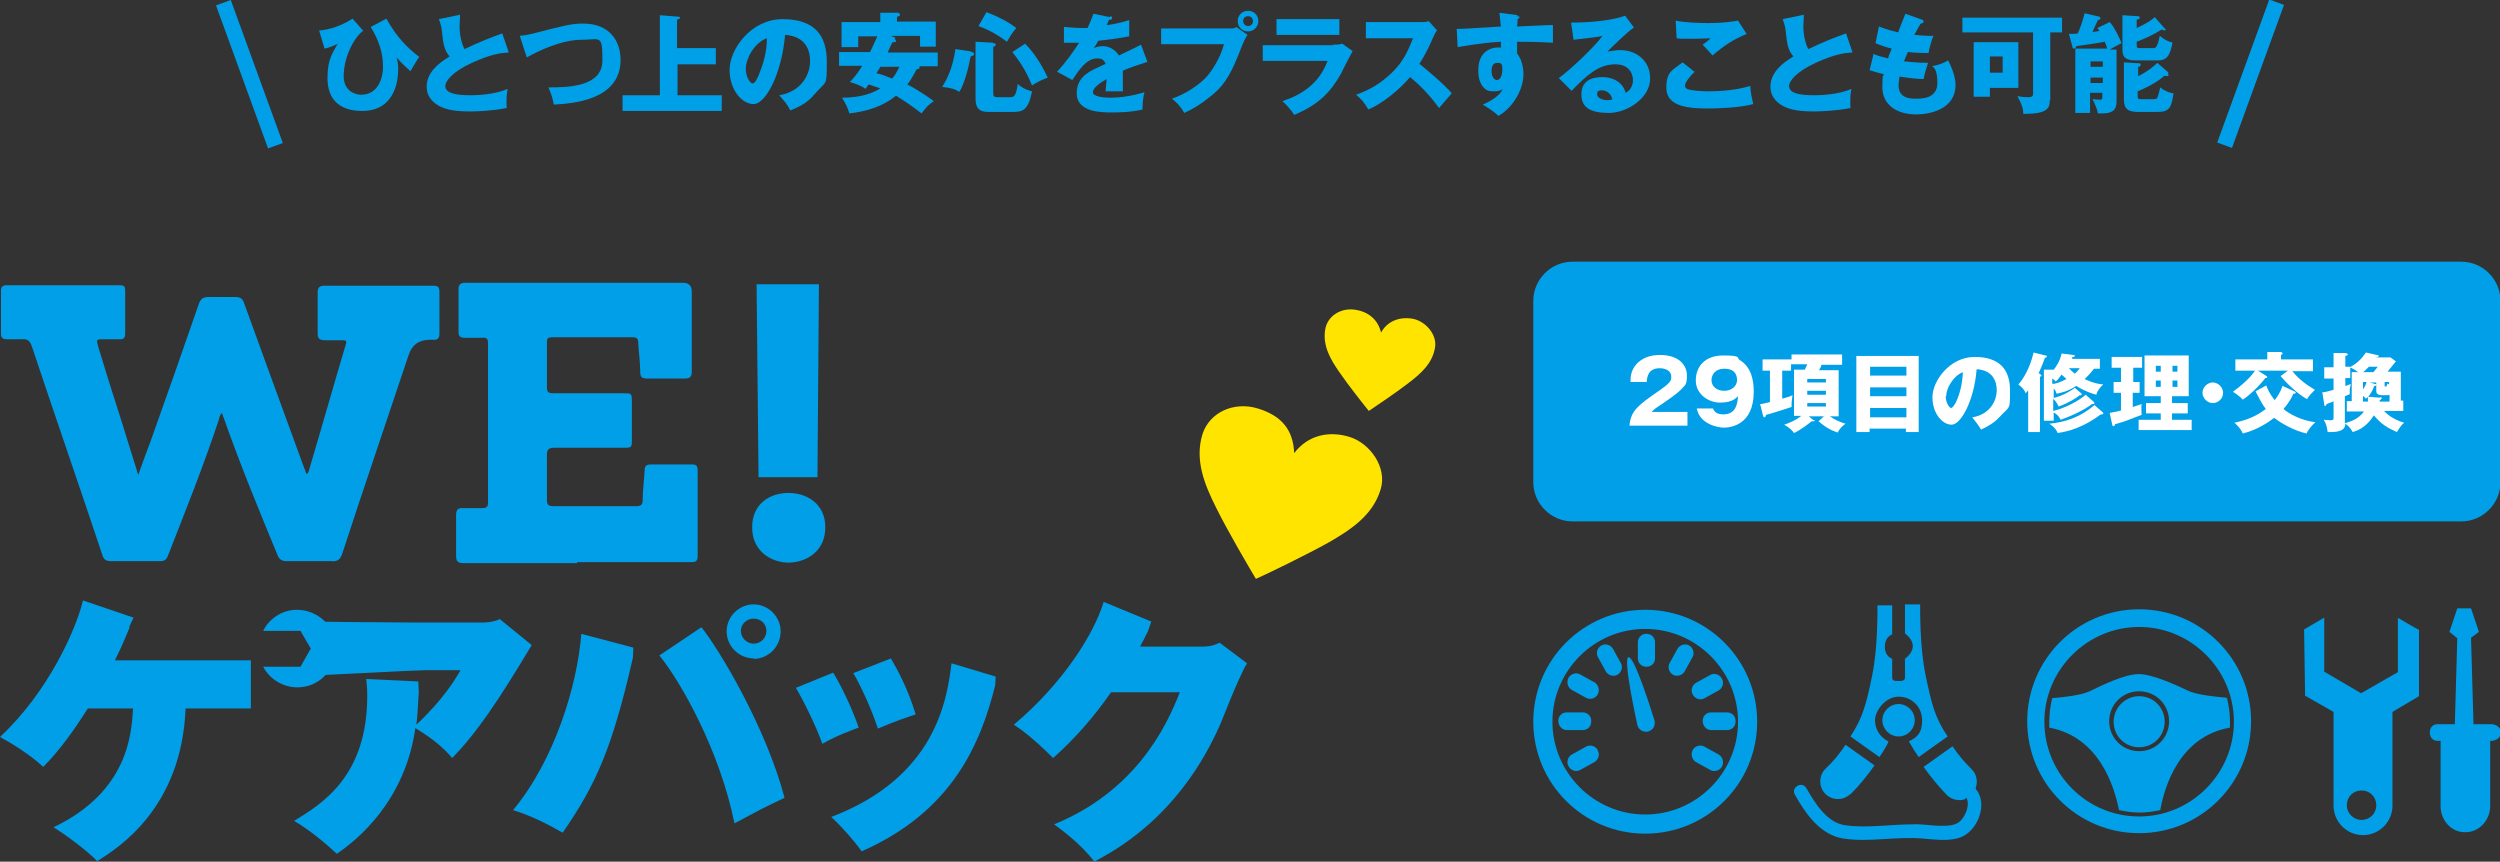 <?xml version="1.0" encoding="UTF-8"?>
<svg id="_レイヤー_2" data-name="レイヤー_2" xmlns="http://www.w3.org/2000/svg" version="1.1" viewBox="0 0 509.2 175.5">
  <rect x="0" y="0" width="509.2" height="175.5" fill="#333333" stroke="none"/>
  <!-- Generator: Adobe Illustrator 29.0.1, SVG Export Plug-In . SVG Version: 2.1.0 Build 192)  -->
  <defs>
    <style>
      .st0, .st1 {
        fill: #009fe8;
      }

      .st2 {
        fill: #fff;
      }

      .st3 {
        fill: #00a0e9;
      }

      .st1 {
        fill-rule: evenodd;
      }

      .st4 {
        fill: #ffe400;
      }
    </style>
  </defs>
  <g>
    <rect class="st0" x="49.2" y="-.4" width="3.2" height="31" transform="translate(-2.1 18.3) rotate(-20)"/>
    <rect class="st0" x="443" y="13.5" width="31" height="3.2" transform="translate(287.4 440.7) rotate(-70)"/>
    <g>
      <path class="st3" d="M73.9,6.3c-2.1,1.7-3.9,5.7-3.9,9.2s3,3.8,3.5,3.8c3.9,0,4.5-4.1,4.5-5.5s0-4.3-2.5-8.3l3.2-1.7c2.2,4,4.6,6.2,6.7,7.8-.3.3-.9,1.4-1.8,2.9-.9-.8-1.7-1.5-2.8-2.8.1.6.3,1.1.3,2.3,0,4.8-2.2,8.6-7.3,8.6s-7.1-2.8-7.1-6.7,1.1-5.2,2.1-7c-.8.4-1.7.8-2.7,1l-1.1-3.7c.7,0,3.8-.4,6.8-2.4l2.3,2.6Z"/>
      <path class="st3" d="M103.5,10.7c-1.6.1-3.4.3-7.4,2.1-3.9,1.8-5.4,3.7-5.4,4.7,0,1.6,2.4,1.9,5.2,1.9s5.8-.5,7.5-1.3c-.2,1-.3,1.9-.2,3.9-3,.6-6.2.7-7.5.7-3.8,0-5.3-.6-6.4-1.2-1.4-.8-2.4-2.1-2.4-3.8,0-3,2.5-4.9,4.7-6.2-1.1-1.2-1.3-2.4-1.6-5.2-.1-1.1-.3-1.4-.6-2.4l4.3-.9c0,1.1-.1,1.6-.1,2.3,0,2.6.8,4.3,1,4.7,3.4-1.6,5-2.2,7.7-3.2l1.3,3.8Z"/>
      <path class="st3" d="M105.9,7.3c1-.1,1.6-.2,2.8-.5,6.2-1.6,7.7-2,10.1-2,5.3,0,7.6,3.5,7.6,7.4,0,8.3-10,8.9-13.6,9.1-.2-1.2-.6-2.4-1.1-3.5,4,0,11-.1,11-5.5s-.4-4.2-4.3-4.2-8.7,2.2-11.1,3.6l-1.4-4.3Z"/>
      <path class="st3" d="M145.8,9.8v3.3h-7.8v6.3h9v3.2h-20.2v-3.2h7.6V3.1l3.8.3c.2,0,.3.1.3.2,0,.2-.2.3-.6.4v5.8h7.8Z"/>
      <path class="st3" d="M158.8,19.4c4.8-.9,6.2-4.6,6.2-6.9s-.9-5.1-5.1-5.4c-.7,8.1-4,14.1-6.4,14.1s-4.9-2.9-4.9-7,4.3-10.3,10.8-10.3,9,3.3,9,8.6,0,3.8-2.6,6.8c-1.3,1.6-2.9,2.4-4.8,3.2-.7-1.3-1.2-1.9-2.3-3.1ZM151.9,14c0,1.7.9,3,1.4,3s.9-1,1.2-1.6c.9-2.2,1.7-4.7,1.7-7.6-2.6.9-4.3,4.2-4.3,6.2Z"/>
      <path class="st3" d="M182.2,8c.2,0,.3.2.3.3,0,.3-.2.3-.7.3-.2.3-.9,1.8-1,2.1h10.2v2.8h-3.7c0,0,0,.1,0,.2,0,.3-.2.4-.6.4-.9,1.7-1.4,2.5-1.9,3.1,2.7,1.4,4.7,2.9,5.4,3.4-1.3.9-1.5,1.2-2.5,2.5-1.7-1.3-3.2-2.4-5.2-3.6-2.7,2.2-6,3.2-9.5,3.6-.4-1.3-.7-1.9-1.5-3.2,3.8,0,6.2-.9,7.8-1.9-1.1-.4-1.8-.6-2.4-.8-.1.2-.4.6-.6.9-1.1-.8-2.6-1.2-3.2-1.4,1.3-1.3,2.1-2.6,2.5-3.3h-4.7v-2.8h6.3c.5-.9,1-2.2,1.5-3.2h-3.9v2.2h-3.4v-5.1h7.9v-1.9h3.6c0,0,.4.1.4.4s-.4.4-.6.4v1h7.9v5.1h-3.2v-2.2h-6l1,.4ZM179.3,13.6c-.2.4-.5.9-.8,1.3.9.2,2,.6,3.2,1.1.4-.4.8-1,1.5-2.4h-3.9Z"/>
      <path class="st3" d="M197.8,10.6c.2,0,.6.1.6.4s-.4.4-.7.5c-.4,2.2-1.3,5.7-2.3,7.2-1-.6-1.7-.8-3.5-1,1.5-2.3,2.3-4.9,2.7-7.7l3.3.5ZM202.3,8.8c.2,0,.5,0,.5.3s-.3.4-.5.4v9.3c0,.7,0,1,.9,1h2.3c1,0,1.4,0,1.8-2.7.6.6,1.6,1.2,2.9,1.5-.8,4.1-2,4.2-4.2,4.2h-4.3c-1.4,0-3,0-3-2.7v-11.6l3.5.2ZM201,2.5c2.6,1,4.4,2,6,3.2-1,1.2-1.2,1.6-1.9,2.8-1.8-1.3-3-2.1-5.8-3.2l1.6-2.8ZM208.8,8.9c2.6,2.6,4.1,5.9,4.6,6.9-1.3.5-2.1.9-3.2,1.6-1.4-3.5-3-5.5-4-6.8l2.6-1.7Z"/>
      <path class="st3" d="M226.1,3.3c.1,0,.4,0,.4.4s-.4.3-.6.3l-.5,1.1c.6,0,2.7-.4,4.6-1v3.3c-3.3.6-3.7.6-6.3.9-.3.5-.3.6-.9,1.5.8-.4,1.7-.4,1.9-.4,1.1,0,2.5.7,3.2,1.9,3.3-1.6,3.6-1.7,4.5-2.2l1.3,3.5c-2.4.8-3.7,1.2-5,1.8,0,.6,0,1.3,0,2,0,1,0,1.6,0,2.2-.7,0-1.5,0-2.2,0s-.8,0-1.3,0c0-.7.1-1.1.2-2.5-1.4.8-2.8,1.8-2.8,2.7s2.3,1.1,3.4,1.1c2.4,0,4.7-.4,7.1-1.1-.3,1.1-.4,2.4-.4,3.5-2,.5-4.1.6-6.2.6s-7.2,0-7.2-3.9,3.5-4.8,5.9-6c-.4-1-1.1-1.1-1.7-1.1-2.3,0-3.8,2.5-5.1,4.4l-3.1-1.7c1.5-1.5,3.7-4.6,4.5-5.9-1.2,0-2.2,0-3.1,0v-3.2c.7,0,2,.2,3.5.2s.9,0,1.3,0c.8-1.7,1-2.3,1.2-2.9l3.4.7Z"/>
      <path class="st3" d="M250.7,5.8c.7,0,.8-.1,1.1-.3l2.3,1.6c-.6.9-.8,1.4-1.4,2.9-1.7,4.4-3,7-5.5,9.1-.5.4-3,2.6-6,3.9-.7-1.3-1.5-2.1-2.5-2.9,3.4-1.2,5.9-3.2,7-4.4,1.2-1.3,2.9-4,3.6-6.7h-12.8v-3.2h14.4ZM256.3,4.3c0,1.1-.9,2.1-2.1,2.1s-2.1-.9-2.1-2.1.9-2.1,2.1-2.1,2.1.9,2.1,2.1ZM253.2,4.3c0,.5.4,1,1,1s1-.4,1-1-.4-1-1-1-1,.4-1,1Z"/>
      <path class="st3" d="M271.5,9.1c.7,0,1.3,0,1.9-.2l2.1,1.5c-.4.7-2,3.8-2.3,4.5-2.2,3.9-4.6,6.4-9.6,8.5-.6-1-1.7-2.2-2.4-2.8,2-.7,7.1-2.4,9.2-8.2h-13.2v-3.2h14.3ZM272.8,3.9v3.2h-12.8v-3.2h12.8Z"/>
      <path class="st3" d="M278.2,7.8v-3.3h11.3c.4,0,1.1,0,1.5-.2l1.7,1.9c-.2.2-.5.7-.8,1.4-.8,1.9-1.7,3.7-2.8,5.4.9.7,5,4.1,6.6,6-.7.8-1.9,2.2-2.6,3-.8-1.1-2.7-3.7-5.9-6.3-2.1,2.5-5.6,5.4-8.5,6.6-.8-1.4-1.3-2-2.5-3,2.8-1,5-2.3,7.2-4.4,2.5-2.4,3.4-4.6,4.4-7.1h-9.5Z"/>
      <path class="st3" d="M308.9,3.3c.4,0,.6,0,.6.2s-.3.3-.4.4c0,.4,0,.7-.1,1.5,6.2-.3,6.9-.3,7.3-.3,0,.5,0,2.6,0,3.6-4-.2-5.7-.2-7.3-.2,0,1.6,0,2,0,2.4,1.3,1.6,1.3,3.9,1.3,4.2,0,3.1-2.1,6.8-5.1,8.5-.9-.9-2.2-1.7-3.2-2.3.7-.3,3.3-1.4,4.1-3.2-.2.2-.7.5-1.7.5s-1.6,0-2.4-1c-.8-1-.9-2.4-.9-3.3,0-4.9,4.1-4.7,4.6-4.6,0-.7,0-.9,0-1.2-4.6.3-7.5.9-8.8,1.1l-.2-3.7c.5,0,1.3,0,9-.5-.2-1.9-.2-1.9-.3-2.8l3.8.5ZM303.8,14.4c0,1.5.7,1.9,1.1,1.9.7,0,1.1-1,1.1-2.1s-.1-1.4-1-1.4-1.2.7-1.2,1.6Z"/>
      <path class="st3" d="M332.8,5.6c-1.5,1-4.9,4.4-5.4,4.9.4,0,1.5-.3,2.6-.3,3,0,6.1,1.9,6.1,5.8s-4.6,7-8.4,7-5.6-1.1-5.6-3.8,2-3.5,4.3-3.5,4.2,1.2,4.7,3.2c1.5-.7,1.5-2.4,1.5-2.6,0-.5-.2-3.2-3.6-3.2s-5.8,2.2-8.9,5.4l-2.6-2.6c2.5-1.8,7.5-6.6,8.9-8.6-.7.2-1.5.3-5.9.8l-.5-3.5c.9,0,7.2,0,11-1.4l1.8,2.4ZM326.2,18.4c-.8,0-.9.4-.9.8,0,.8,1.2,1.2,2,1.2s.9-.1,1.1-.2c-.4-1.5-1.5-1.8-2.2-1.8Z"/>
      <path class="st3" d="M345.2,14.6c-1.2,1.1-2,2.3-2,2.8s.3.6.4.7c.8.4,3.4.5,4.4.5,4.7,0,7.5-.8,8.5-1.1,0,1.2.4,2.8.6,3.7-3,.8-7.6.9-9.4.9-5.1,0-8.3-.9-8.3-4.3s1.5-3.6,3.3-5.1l2.4,1.9ZM355.8,6.9c-2.7,1.1-4.7,2.4-7,4.4,0,0-.2-.3-2-2.2.6-.4,1.1-.8,1.6-1.3-.6,0-1.9.1-3.9.1s-2.4,0-3-.1l-.2-3.6c1.8.4,4.8.5,6.7.5,3.5,0,5.3-.4,6-.5l1.8,2.8Z"/>
      <path class="st3" d="M377.2,10.7c-1.6.1-3.4.3-7.4,2.1-3.9,1.8-5.4,3.7-5.4,4.7,0,1.6,2.4,1.9,5.2,1.9s5.8-.5,7.5-1.3c-.2,1-.3,1.9-.2,3.9-3,.6-6.2.7-7.5.7-3.8,0-5.3-.6-6.4-1.2-1.4-.8-2.4-2.1-2.4-3.8,0-3,2.5-4.9,4.7-6.2-1.1-1.2-1.3-2.4-1.6-5.2-.1-1.1-.3-1.4-.6-2.4l4.3-.9c0,1.1-.1,1.6-.1,2.3,0,2.6.8,4.3,1,4.7,3.4-1.6,5-2.2,7.7-3.2l1.3,3.8Z"/>
      <path class="st3" d="M391.4,4c.2,0,.4.2.4.4,0,.3-.4.4-.6.4-.2.4-.5.8-1.3,2.3,1.2.1,2.3.2,2.8.2s.8,0,1.1,0c-.4.9-.9,2.8-1,3.5-.7,0-2.2,0-4.2-.2-.3.6-.6,1.4-.8,1.9.6,0,2.2.3,4.9.3-.4,1.2-.8,2.6-.9,3.3-1.3,0-2.9-.2-4.9-.5,0,.2-.2,1-.2,1.8,0,2.7,2.5,2.7,3.6,2.7s4.3,0,4.3-3.2-1-3.3-1.1-3.4c1.4-.3,2.3-.6,3.3-1.2.5,1,1.5,3.1,1.5,5,0,4.9-5.1,6-8,6-4.4,0-6.9-2.3-6.9-5.5s.2-2.1.3-2.7c-1-.2-1.9-.5-2.9-.8l.8-3.3c1.3.5,1.4.5,3,.9,0-.3.2-.8.7-2-1.2-.3-2.1-.6-3.3-1.1l.7-3.4c1.8.7,2.8.9,3.9,1.2.2-.6,1.3-3.3,1.5-3.8l3.6,1.3Z"/>
      <path class="st3" d="M417.5,20.4c0,1.7-.5,2.8-5.4,2.8,0-.7-.1-1.7-1.2-3.6,1.5.2,1.6.2,2.1.2,1.1,0,1.1-.3,1.1-1V6.6h-14.4v-3h20.3v3h-2.4v13.8ZM411.1,8.6v9.3h-5.8v1.8h-3.3v-11.1h9.1ZM405.3,11.5v3.3h2.6v-3.3h-2.6Z"/>
      <path class="st3" d="M429.8,4.6c1,1.1,2.3,4,2.3,4.2-1,.5-1.9,1-2.4,1.3h1.4v10.1c0,1.5,0,2.9-3,2.9s-.5,0-.8,0c-.1-.8-.6-1.9-1.1-2.9.2,0,1.2.1,1.4.1.4,0,.6,0,.6-.5v-.9h-2.5v4.1h-3v-13.1h6.5c-.1-.5-.3-.8-.5-1.4-.9.2-5,.8-5.8.9-.1.3-.2.5-.5.5s-.2-.2-.3-.4l-.7-2.6c1.1,0,1.4,0,1.8-.1.2-.4.9-2.1,1.4-4.1l3,.7c0,0,.2.1.2.3s0,.3-.2.3c0,0-.2,0-.3.1-.2.4-1,2.1-1.1,2.4.4,0,.8-.1,1.4-.2-.1-.2-.2-.3-.4-.6l2.5-1.2ZM428.3,13.6v-1.1h-2.5v1.1h2.5ZM428.3,16.9v-1.1h-2.5v1.1h2.5ZM441,5.8c0,0,.1.2.1.2,0,.2-.2.2-.3.2s-.4-.1-.5-.2c-1.7,1.1-3.5,1.9-5.1,2.5v.7c0,.6.2.6.7.6h2.7c.4,0,.8,0,1.3-2.5.8.7,1.8,1.2,2.6,1.4-.5,2.3-.9,3.6-3,3.6h-4.4c-1.3,0-2.8-.1-2.8-2.1V3.1l3.2.2c.1,0,.3,0,.3.3s-.1.3-.6.4v1.7c2-.9,3-1.6,3.7-2.2l2,2.3ZM441.5,14.9c0,0,.2.2.2.3s0,.3-.3.3-.3,0-.5-.1c-1.1.9-2.4,1.9-5.5,3.2v1c0,.6.2.6.7.6h2.5c.2,0,.7,0,.8-.3.2-.4.5-1.6.6-2.1.8.7,2.1,1.2,2.7,1.2-.4,2.7-.7,3.8-3.2,3.8h-4c-1.9,0-2.9-.5-2.9-2.5v-7.6l3.2.2c.1,0,.2,0,.2.3s-.1.3-.5.4v1.9c1.9-.9,3.2-2,3.9-2.7l2.3,2Z"/>
    </g>
  </g>
  <g>
    <path class="st4" d="M263.6,92.3c2.8-3.7,7.1-4.6,11.3-3.3s7.7,6.3,6.3,10.7c-1.6,5.3-6.1,8.2-10.6,10.8-4.3,2.4-12.7,6.5-14.8,7.4h0c-1.2-2-5.9-10-8.1-14.5-2.3-4.6-4.4-9.6-2.8-14.9,1.4-4.5,6.4-6.8,11.3-5.3s7.2,4.4,7.4,9.1h0Z"/>
    <path class="st4" d="M281.2,67.9c1.3-2.5,3.8-3.4,6.4-3s5.1,3.1,4.7,5.8c-.5,3.3-2.9,5.4-5.4,7.3-2.3,1.8-6.9,4.9-8.1,5.7h0c-.9-1.1-4.3-5.4-6-7.9-1.8-2.6-3.4-5.3-2.9-8.6.4-2.8,3.2-4.6,6.2-4.1,2.6.4,4.6,2,5.2,4.7h0Z"/>
    <path class="st1" d="M320.3,53.3h181c4.4,0,8,3.6,8,8v36.9c0,4.4-3.6,8-8,8h-181c-4.4,0-8-3.6-8-8v-36.9c0-4.4,3.6-8,8-8Z"/>
    <g>
      <path class="st2" d="M343.7,86.7h-11.8c.2-3.1,2-4.3,5.7-6.9,2.8-1.9,2.8-2.3,2.8-3.1,0-1.3-1.4-1.7-2.3-1.7-2.4,0-2.6,1.7-2.7,2.8h-3.3c0-1.1.1-2.3,1.1-3.5,1.2-1.4,2.9-2,4.9-2,4,0,5.5,2.2,5.5,4.2s-.5,2-.8,2.4c-.9,1.2-4.5,3.5-4.6,3.6-1.1.7-1.3.9-1.8,1.4h7.3v2.6Z"/>
      <path class="st2" d="M348.9,83.2c.2.4.5,1.2,2.1,1.2,2.7,0,2.9-2.4,3-3.7-.6.6-1.4,1.3-3.7,1.3s-4.9-1.7-4.9-4.5,1.8-5.1,5.6-5.1,2.7.5,3.3.9c2.5,1.5,2.9,4.3,2.9,6.5,0,6.9-4.9,7.3-6.1,7.3s-4.9-.7-5.5-3.9h3.4ZM348.6,77.4c0,1.5,1.3,2.2,2.6,2.2s2.6-.8,2.6-2.2-.8-2.3-2.6-2.3-2.6,1.2-2.6,2.3Z"/>
      <path class="st2" d="M369.5,85.5c0,0,.1.1.1.2s0,.1-.2.1-.2,0-.4,0c-.5.4-2.1,1.7-3.6,2.4-.2-.3-.6-.9-2-1.7.6-.2,2.1-.7,3.5-1.8h-1.5v-9.4h2.2c.3-.7.4-.8.5-1.1h-3.3v1.3h-1.8v5.7c1.5-.4,1.6-.5,2.1-.7-.1.7-.2,1.3-.2,2.4-1.2.4-5,1.6-5.2,1.6,0,.1-.1.5-.3.5s-.2-.1-.3-.3l-.6-2.4c.4,0,.7-.1,2-.4v-6.4h-1.5v-2.3h5.9v-1h10.3v2.1h-4.2c0,.2-.3.8-.5,1.1h4v9.4h-1.8c1,.7,2.1,1.2,3.2,1.5-.7.5-1.2,1-1.6,1.8-1.2-.4-2.3-.9-3.9-2.3l1.1-1h-3.1l1,.8ZM368.1,77.9h3.8v-.7h-3.8v.7ZM371.9,79.6h-3.8v.8h3.8v-.8ZM371.9,82.1h-3.8v.7h3.8v-.7Z"/>
      <path class="st2" d="M380.8,87.3v.7h-2.7v-15.5h12.7v15.5h-2.6v-.7h-7.4ZM388.3,76.5v-1.8h-7.4v1.8h7.4ZM388.3,80.7v-1.8h-7.4v1.8h7.4ZM388.3,85v-1.9h-7.4v1.9h7.4Z"/>
      <path class="st2" d="M401.8,85c3.8-.7,4.9-3.7,4.9-5.5s-.8-4.1-4.1-4.3c-.5,6.4-3.2,11.3-5.1,11.3s-3.9-2.3-3.9-5.6,3.5-8.2,8.6-8.2,7.2,2.6,7.2,6.8,0,3.1-2.1,5.4c-1.1,1.2-2.3,1.9-3.8,2.6-.6-1-1-1.5-1.8-2.5ZM396.3,80.7c0,1.4.8,2.4,1.1,2.4s.8-.8,1-1.2c.8-1.7,1.3-3.8,1.4-6.1-2,.8-3.4,3.3-3.4,4.9Z"/>
      <path class="st2" d="M415.4,76.2c.1,0,.4.1.4.3s-.2.2-.3.2v11.3h-2.4v-8.5c-.2.3-.4.4-.5.6-.3-.7-.7-1.2-1.5-1.8.9-1,2.3-3.1,3.1-6.5l2.4.6c.2,0,.3,0,.3.2s-.2.2-.4.3c-.4,1.2-1,2.5-1.3,3.2h.4ZM418.1,81.1c.9-.2,2.6-.7,4.5-2.1l1.3,1.1c.1,0,.1.1.1.2s-.1.2-.2.2-.2,0-.2,0c-.6.5-2.1,1.5-4.3,2.3-.4-.8-.6-1.1-1.1-1.6v2.5c2.5-.6,5.3-2.1,6.6-3.3l1.6,1.4c.1.1.2.2.2.3s-.1.2-.2.2-.2,0-.3,0c-.9.7-3,2-6.4,3.2-.2-.4-.5-1-1.4-1.5v1.7h-2v-10.4h2c.5-.6,1.3-1.8,1.6-3.3l2.4.3c.1,0,.3,0,.3.2s-.2.2-.5.2c0,.1,0,.3-.1.4h5.7v2h-1.2c-.8,1.1-1.7,1.9-1.9,2.1.4.2,2.1,1,3.8,1.1-.6.5-1.3,1.4-1.4,2.1-.8-.2-2.4-.7-4.1-1.8-1.8,1.2-3.2,1.4-4,1.6-.1-.3-.2-.6-.6-1.1v2ZM428.2,83.9c0,0,.2.1.2.3s-.1.2-.3.2-.2,0-.2,0c-3.6,2.7-6.7,3.5-8.8,3.8-.2-.5-.5-1.1-1.7-1.9,3.4-.3,6.6-1.5,9.2-3.8l1.6,1.4ZM418.1,78.2c.4,0,1.5-.3,2.8-1-.5-.5-.8-.7-1-.9-.6.8-.7,1-1.2,1.4-.2-.2-.3-.4-.7-.6v1ZM421.4,75c.5.5.8.8,1.2,1.1,0,0,.6-.5,1-1.1h-2.2Z"/>
      <path class="st2" d="M434.4,77.8h1.4v2.2h-1.4v2.9c.6-.2,1.2-.4,1.8-.6-.1.7,0,1.5,0,2.2-.5.2-1.9.7-2.6,1-.4.2-2.4.8-2.8.9,0,.2-.2.4-.3.4-.2,0-.3-.2-.3-.4l-.5-2.3c1.2-.2,2-.4,2.3-.5v-3.6h-1.5v-2.2h1.5v-2.9h-1.9v-2.2h6.2v2.2h-1.8v2.9ZM446.4,85.5v2.1h-10.8v-2.1h4.5v-1.3h-3v-2.1h3v-1.4h-3.3v-8.3h9v8.3h-3.4v1.4h3.2v2.1h-3.2v1.3h3.9ZM440.1,75.7v-1.2h-1v1.2h1ZM439.1,77.5v1.3h1v-1.3h-1ZM443.5,75.7v-1.2h-1v1.2h1ZM442.5,77.5v1.3h1v-1.3h-1Z"/>
      <path class="st2" d="M452.8,80c0,1.2-1,2.1-2.1,2.1s-2.1-1-2.1-2.1,1-2.1,2.1-2.1,2.1,1,2.1,2.1Z"/>
      <path class="st2" d="M471.1,73.3v2.3h-4.2c1.5,1.8,2.8,2.7,4.6,3.8-.8.8-1.2,1.2-1.6,1.9-1.9-1-4.4-3.5-5.4-4.7l1.5-1.1h-6.1l1.6,1c.2.1.3.2.3.3,0,.2-.3.2-.4.2-1.2,1.6-3.3,3.6-4.6,4.4-.3-.3-.7-.8-2-1.6,3-2.2,4.1-3.7,4.5-4.3h-4v-2.3h6.5v-1.5h2.8c.2.1.3.1.3.3s-.1.2-.3.3v.9h6.5ZM461.6,78.5c.2.6.6,1.6,1.7,3,.4-.5,1.1-1.4,1.6-2.9l2.4,1.1c0,0,.3.1.3.3s-.4.2-.5.2c-.2.5-.7,1.6-2,3.1,1.1,1,3.8,2.4,6.5,2.7-.8.7-1.5,1.6-1.8,2.3-2.6-.6-5.2-2.1-6.6-3.2-.9.7-3.2,2.4-6.4,3.2-.4-1.1-1.6-2.1-1.7-2.2,3.5-.7,5.3-2,6.4-2.8-1-1.3-1.7-2.9-2.1-3.6l2.2-1.2Z"/>
      <path class="st2" d="M475.2,81.8c-.8.3-.9.3-1.3.5-.1.2-.2.4-.3.4-.2,0-.2-.2-.2-.4l-.4-2.4c.4,0,.9-.1,2.3-.5v-2.3h-1.9v-2.3h1.9v-2.9h2.4c.3.1.5.1.5.3s-.1.2-.5.3v2.2h1v2.3h-1v1.6c.5-.1.8-.3,1.1-.4,0,.3-.2.8-.2,1.1s0,.8,0,1c-.5.2-.7.3-1,.4v5.5c1.4-.4,2.8-.9,3.9-2.4h-3.5v-2.1h1v-5.9h1.3c-.4-.3-.8-.6-1.7-1,1.4-.7,2.4-1.7,3.3-3l2.2.5c.3,0,.4.1.4.2s-.1.2-.4.2c0,0,0,0,0,.1h2.8l1.1.8c-.8,1-.9,1.1-1.7,2.1h2.7v5.9h.5v2.1h-3.9c.5.6,1.9,1.8,4.1,2.4-.4.3-.7.6-1.5,1.9-1.8-.8-3.1-1.5-4.7-3.4-1.6,2.6-3.6,3.2-4.3,3.4-.4-.7-.8-1.2-1.5-1.7,0,1-.7,1.7-2.9,1.7s-.5,0-.7,0c-.2-1.4-.4-1.8-.8-2.5.4,0,.9.1,1.3.1.6,0,.7-.1.7-.5v-3.4ZM483.4,75.8c.5-.6.7-.8.9-1.1h-1.8c-.7.7-1,1-1.2,1.1h2.1ZM484.8,80.9c.1,0,.3,0,.3.2s-.2.3-.4.4c0,0,0,.2,0,.3h2v-1.4c-.1,0-.2.1-.4.1h-1.2c-.5,0-1.1-.2-1.1-.8v-1.8h-1.3l1,.3c.1,0,.3,0,.3.2s-.2.2-.4.2c-.4,1.1-1,2.1-1.7,2.6-.2-.2-.2-.2-.6-.6v1.2h1c0-.3,0-.7,0-1l2.4.2ZM481.3,79.3c.5-.7.7-1.3.7-1.5h-.7v1.5ZM485.7,77.8v.7c0,.2,0,.2.1.2.2,0,.3,0,.3,0,0-.2.1-.4.2-.6.2.1.2.2.3.2v-.5h-.9Z"/>
    </g>
    <path class="st0" d="M324.8,139l-2.9-1.6c-.8-.5-1.9-.2-2.4.6h0c-.5.9-.2,2,.6,2.5l2.9,1.6c.8.5,1.9.2,2.4-.6h0c.5-.9.2-2-.6-2.5ZM325.4,152.7c-.5-.8-1.6-1.1-2.4-.6l-2.9,1.6c-.8.5-1.1,1.6-.6,2.4h0c.5.9,1.6,1.2,2.4.7l2.9-1.6c.8-.5,1.1-1.6.6-2.4h0ZM344.8,141.5h0c.5.9,1.6,1.2,2.4.7l2.9-1.6c.8-.5,1.1-1.6.6-2.4h0c-.5-.9-1.6-1.2-2.4-.7l-2.9,1.6c-.8.5-1.1,1.6-.6,2.4ZM337.1,130.8c0-1-.8-1.7-1.7-1.7h-.1c-1,0-1.7.8-1.7,1.7v3.3c0,1,.8,1.7,1.7,1.7h.1c1,0,1.7-.8,1.7-1.7v-3.3ZM324.1,146.8c0-1-.8-1.7-1.7-1.7h-3.3c-1,0-1.7.8-1.7,1.7h0c0,1.1.8,1.9,1.7,1.9h3.3c1,0,1.7-.8,1.7-1.7h0ZM353.5,146.8c0-1-.8-1.7-1.7-1.7h-3.3c-1,0-1.7.8-1.7,1.7h0c0,1.1.8,1.9,1.7,1.9h3.3c1,0,1.7-.8,1.7-1.7h0ZM328.5,132.1c-.5-.8-1.6-1.1-2.4-.6h0c-.8.5-1.1,1.6-.6,2.4l1.6,2.9c.5.8,1.6,1.1,2.4.6h0c.8-.5,1.1-1.6.6-2.4l-1.6-2.9ZM350.1,153.7l-2.9-1.6c-.8-.5-1.9-.2-2.4.6h0c-.5.9-.2,2,.6,2.5l2.9,1.6c.8.5,1.9.2,2.4-.6h0c.5-.9.2-2-.6-2.5ZM335.1,124.2c-12.6,0-22.8,10.2-22.8,22.8s10.2,22.8,22.8,22.8,22.8-10.2,22.8-22.8-10.2-22.8-22.8-22.8ZM335.1,165.9c-10.4,0-18.9-8.5-18.9-18.9s8.5-18.9,18.9-18.9,18.9,8.5,18.9,18.9-8.5,18.9-18.9,18.9ZM331.7,133.8c-1.2.3,1.6,12.9,1.8,13.9.3,1,1.2,1.5,2.2,1.3,1-.3,1.5-1.2,1.3-2.2-.3-1-4.1-13.3-5.3-12.9ZM344.1,131.5h0c-.8-.5-1.9-.2-2.4.6l-1.6,2.9c-.5.8-.2,1.9.6,2.4h0c.8.5,1.9.2,2.4-.6l1.6-2.9c.5-.8.2-1.9-.6-2.4Z"/>
    <path class="st0" d="M386.7,143.4c-1.8,0-3.3,1.5-3.3,3.3s1.5,3.3,3.3,3.3,3.3-1.5,3.3-3.3-1.5-3.3-3.3-3.3ZM384.6,151c-1.6-.8-2.7-2.4-2.7-4.3s2.1-4.8,4.8-4.8,4.8,2.1,4.8,4.8-1.1,3.5-2.7,4.3c.6,1.1,1.3,2.2,2,3.2l5.9-4.2c-2.6-3.8-3.3-6.7-4.5-12.5-1.2-5.7-1.1-13.4-1.1-14.4h-3.1v5.9c.6.5,1.6,1.4,1.6,2.6s-1,2.1-1.6,2.6v3.8c0,.6-.5.7-1.1.7h-.3c-.6,0-1.2,0-1.2-.7v-3.8c-1.1-.5-1.5-1.4-1.5-2.5s.5-2.1,1.5-2.5v-5.9h-3c0,1.1.1,8.7-1.1,14.4-1.2,5.8-1.9,8.5-4.4,12.3l5.9,4.2c.7-1,1.3-2,1.8-3ZM376.9,161.8c1.8-1.8,3.4-3.8,4.9-5.9l-5.9-4.2c-1.2,1.8-2.5,3.4-4.1,4.9-1.4,1.4-1.4,3.7,0,5.1,1.4,1.4,3.7,1.4,5.1,0ZM402.4,160.5c.5-1.3.2-2.8-.8-3.8-1.5-1.5-2.8-3-3.9-4.7l-5.9,4.2c1.4,2,3,3.9,4.7,5.7,1,1,2.5,1.3,3.7.9l.3-.3c.8,1.3-.1,3.5-1.1,4.6-1,1.1-2.7,1.1-4.1,1.1-1.9,0-3.8-.4-5.7-.3-4.6,0-9.2.8-13.7.2-3.8-.5-6.2-4.5-8-7.6-.9-1.5-3.2-.1-2.3,1.4,2.2,3.9,5.2,8.2,9.9,8.9,5.4.8,10.8-.5,16.2,0,2.3.2,4.6.5,6.8,0,1.8-.4,3.1-1.6,4-3.1,1.3-2.2,1.5-5.1,0-6.9Z"/>
    <path class="st0" d="M435.7,124.1c-12.6,0-22.8,10.2-22.8,22.8s10.2,22.8,22.8,22.8,22.8-10.2,22.8-22.8-10.2-22.8-22.8-22.8ZM435.7,166.3c-10.7,0-19.3-8.7-19.3-19.3s8.7-19.3,19.3-19.3,19.3,8.7,19.3,19.3-8.7,19.3-19.3,19.3ZM453.4,142.1c-2.4-.2-6-.6-7.7-1.4-2.7-1.3-7.4-3.4-10.1-3.4h0c-.1,0,0,0,0,0,0,0,0,0,0,0h0c-2.8,0-7.3,2.2-10,3.5-1.7.8-5.2,1.2-7.6,1.4-.4,1.5-.6,3.2-.6,4.9s0,.7,0,1.1c10.1,1.9,13.2,11.8,14.2,16.8,1.4.3,2.8.5,4.2.5s2.8-.2,4.2-.5c.9-5,4-15,14.2-16.8,0-.4,0-.7,0-1.1,0-1.7-.2-3.3-.6-4.9ZM435.7,153c-3.4,0-6.1-2.7-6.1-6.1s2.7-6.1,6.1-6.1,6.1,2.7,6.1,6.1-2.7,6.1-6.1,6.1ZM435.7,141.8c-2.8,0-5.2,2.3-5.2,5.2s2.3,5.2,5.2,5.2,5.2-2.3,5.2-5.2-2.3-5.2-5.2-5.2Z"/>
    <g>
      <path class="st0" d="M488.4,125.9v11s-7.5,4.3-7.5,4.3l-7.5-4.4v-11s-4.1,2.4-4.1,2.4l.2,13.5,5.8,3.3v19.1c0,3.3,2.7,6,6,6s6-2.7,6-6v-19.1l5.4-3.2v-13.5c-.1,0-4.2-2.4-4.2-2.4ZM481,167c-1.6,0-3-1.3-3-3s1.3-3,3-3,3,1.3,3,3-1.3,3-3,3Z"/>
      <path class="st0" d="M507.3,147.5h-3.5l-.5-17.6,1.6-1.2-1.6-4.8h-2.8l-1.6,4.8,1.6,1.3-.5,17.5h-3.5c-1,0-1.6.7-1.6,1.7h0c0,1,.6,1.7,1.6,1.7h.6v13.3c0,2.8,2.1,5.3,4.9,5.3h.2c2.8,0,5-2.5,5-5.3v-13.3h.2c1,0,2-.7,2-1.7h0c0-1-1-1.7-2-1.7Z"/>
      <rect class="st0" x="498.5" y="149.9" width="2.7" height="16.6" rx="1.1" ry="1.1"/>
    </g>
    <g>
      <path class="st0" d="M26.4,127.8c-.7,1.6-1.2,3.1-3,6.7h27.7s0,9.8,0,9.8h-13.3c-.8,20.3-13.7,28.4-18,31.1-2.1-2.2-6.6-5.5-8.9-6.9,15.3-7.3,15.9-19.2,16.2-24.2h-9.2c-2.7,4.2-5.6,8.4-9.1,11.9-2.4-2.3-6.4-4.8-8.8-6.1,9.8-9.1,15.5-21.9,16.9-27.8l10.3,3.5-.9,1.9Z"/>
      <path class="st0" d="M85.3,140.9c-.2,3.6-.3,5.3-.5,6.7,5.5-5.1,8.1-9.5,9-11.1h-11.1s-11.8-9.7-11.8-9.7h27.2c.4,0,2.3,0,3.7-.7l6.5,5.3c-.7,1.2-3.9,6.4-4.6,7.5-6.3,10-9.6,13.4-11.6,15.5-2-2.4-4.4-4.2-7.5-6.1-2.1,14.8-11.7,22.7-16,25.6-4.3-4-7.2-5.8-8.7-6.7,5.9-3.6,14.9-9.2,14.9-25.5,0-1.5-.1-2.5-.2-3.4l10.6.5"/>
      <path class="st0" d="M128.9,134c-4.2,18.4-7.5,25.8-14.3,35.6-3.5-2-6.6-3.5-10.1-4.6,8.5-10.2,13.1-25.5,13.9-35.9l10.6,2.8M142.9,127.8c3.6,4.5,13.1,20.3,16.9,34.7-4.2,2-4.4,2.1-10.2,5.2-3-14.8-10.9-28.8-15.3-34.2l8.5-5.7ZM153.5,134.1c-3,0-5.5-2.5-5.5-5.5s2.5-5.5,5.5-5.5c3,0,5.5,2.5,5.5,5.5,0,3.1-2.5,5.6-5.5,5.6ZM153.5,126c-1.4,0-2.6,1.1-2.6,2.5s1.2,2.6,2.6,2.6c1.4,0,2.6-1.1,2.6-2.6s-1.2-2.5-2.6-2.5Z"/>
      <path class="st0" d="M169.7,137c1.9,3.1,4,7.7,5.2,11.2-.8.3-4.5,1.6-7.4,3.3-1.4-3.9-3.9-8.9-5.4-11.4l7.6-3.1ZM202.7,139.6c-3,12-8.8,25.7-27.2,33.8-1.4-2-4.1-5.1-6.2-7,21.3-8.1,23.6-23.9,24.5-31.3l9,2.7M181.5,134.2c2.9,4.8,4.5,9.6,5,11.3-4.5,1.5-6.7,2.5-7.7,2.9-1.1-3.5-3.3-8.4-5-11.3l7.7-3Z"/>
      <path class="st0" d="M233.8,128.6c-.8,1.6-1.1,2.2-1.6,3.1h12.7c1.9,0,2.9-.5,3.5-.8l5.6,4.2c-.6,1-.7,1.2-1.7,3.4-.6,1.2-3.2,7.6-3.7,8.9-8.4,19.2-21.9,26-25.7,28.1-2.9-3.8-7-6.7-8.2-7.6,16.4-6.7,22.8-19.6,25.6-26.9h-14c-3.4,4.9-7.3,9.4-11.8,13.4-4.1-4.1-6.5-5.8-8-6.8,9.9-8.3,16.3-18.4,18.3-25l9.7,4"/>
      <g>
        <path class="st0" d="M63.5,137.6v-11c-.1,0,36.4.5,36.4.5v8.7c0,0-36.4,1.8-36.4,1.8Z"/>
        <path class="st0" d="M60.5,124.2c-3,0-5.7,1.8-6.9,4.3h3.4s4.2,0,4.2,0l2.1,3.6-2.1,3.7h-4.2c0,0-3.4,0-3.4,0,1.3,2.5,4,4.2,7,4.2,4.4,0,7.8-3.6,7.8-8,0-4.4-3.6-7.8-8-7.8Z"/>
      </g>
    </g>
    <g>
      <path class="st0" d="M153.2,107.4c0-4.8,3.6-7,7.4-7,3.6,0,7.5,2.1,7.5,7,0,4.8-3.7,7.1-7.4,7.2-3.7,0-7.5-2.4-7.5-7.1M166.6,97.2h-12.1s-.4-39.3-.4-39.3h12.7s-.3,39.3-.3,39.3Z"/>
      <path class="st0" d="M117.6,114.7c-7.7,0-15.4,0-23.2,0-1.2,0-1.5-.4-1.5-1.5,0-2.8,0-5.5,0-8.3,0-1.1.4-1.5,1.5-1.4,1.3,0,2.5,0,3.8,0,.8,0,1.2-.2,1.2-1.1,0-10.8,0-21.6,0-32.5,0-.9-.3-1.2-1.2-1.1-1.2,0-2.4,0-3.6,0-.8,0-1.2-.3-1.2-1.1,0-3,0-5.9,0-8.9,0-.9.5-1.2,1.3-1.2,3.6,0,7.3,0,10.9,0h33.5q1.8,0,1.8,1.8c0,5.4,0,10.8,0,16.2,0,1.1-.3,1.5-1.4,1.5-2.6,0-5.1,0-7.7,0-.9,0-1.4-.2-1.4-1.3,0-2-.3-4-.4-6,0-.8-.3-1.1-1.1-1.1-5.5,0-11,0-16.5,0-.7,0-1,.2-1,1,0,3.1,0,6.2,0,9.3,0,.9.4,1.1,1.2,1.1,4.8,0,9.6,0,14.4,0,1.6,0,1.7,0,1.7,1.7,0,2.6,0,5.3,0,7.9,0,1.4-.1,1.5-1.5,1.5-4.8,0-9.5,0-14.3,0-1.2,0-1.5.4-1.5,1.5,0,3,0,6.1,0,9.1,0,1,.3,1.3,1.3,1.3,5.6,0,11.3,0,16.9,0,.9,0,1.3-.3,1.3-1.2,0-2,.3-4.1.4-6.1,0-.8.3-1.2,1.2-1.2,2.8,0,5.7,0,8.5,0,.8,0,1.1.3,1.1,1.2,0,5.8,0,11.7,0,17.5,0,1.1-.5,1.2-1.4,1.2-7.7,0-15.4,0-23.2,0"/>
      <path class="st0" d="M28.1,96.9c.9-2.5,1.7-4.8,2.6-7.1,3.3-9.3,6.6-18.6,9.8-27.9.4-1.1.9-1.4,2-1.4,1.8,0,3.7,0,5.5,0,.9,0,1.4.3,1.7,1.2,4,11.1,8.1,22.2,12.1,33.2.2.5.4,1,.6,1.6.4,0,.4-.4.5-.6,2.5-8.4,4.9-16.9,7.4-25.3.4-1.3.4-1.3-1-1.3-1,0-2.1,0-3.1,0-1.1,0-1.5-.3-1.5-1.4,0-2.8,0-5.5,0-8.3,0-1.1.4-1.4,1.4-1.4,5.6,0,11.2,0,16.8,0,1.8,0,3.6,0,5.4,0,.9,0,1.2.3,1.2,1.2,0,2.9,0,5.7,0,8.6,0,.9-.4,1.3-1.3,1.2-.2,0-.4,0-.6,0q-3.4,0-4.4,3.2c-4.5,13.5-9.1,26.9-13.5,40.4-.4,1.2-1,1.6-2.2,1.5-3,0-6,0-9,0-1.1,0-1.6-.3-2-1.3-3.8-9.2-7.6-18.4-10.9-27.8-.1-.3-.3-.7-.4-1.1-.4.4-.5.8-.6,1.3-3.1,9.4-6.8,18.6-10.4,27.8-.3.8-.7,1.1-1.6,1.1-3.3,0-6.6,0-9.9,0-1.1,0-1.6-.3-1.9-1.4-4.7-14.1-9.6-28.2-14.3-42.3-.4-1.1-.8-1.6-2-1.5-1,0-2,0-3,0-.9,0-1.3-.2-1.3-1.2,0-2.9,0-5.7,0-8.6,0-.9.3-1.2,1.2-1.2,2.4,0,4.9,0,7.3,0,5.1,0,10.1,0,15.2,0,1.5,0,1.6,0,1.6,1.6,0,2.7,0,5.4,0,8.2,0,.9-.3,1.3-1.3,1.2-1,0-2,0-3,0-1.6,0-1.6,0-1.2,1.5,1.5,4.9,3,9.8,4.6,14.7,1.1,3.5,2.2,7.1,3.3,10.6,0,.2.1.4.3.9"/>
    </g>
  </g>
</svg>